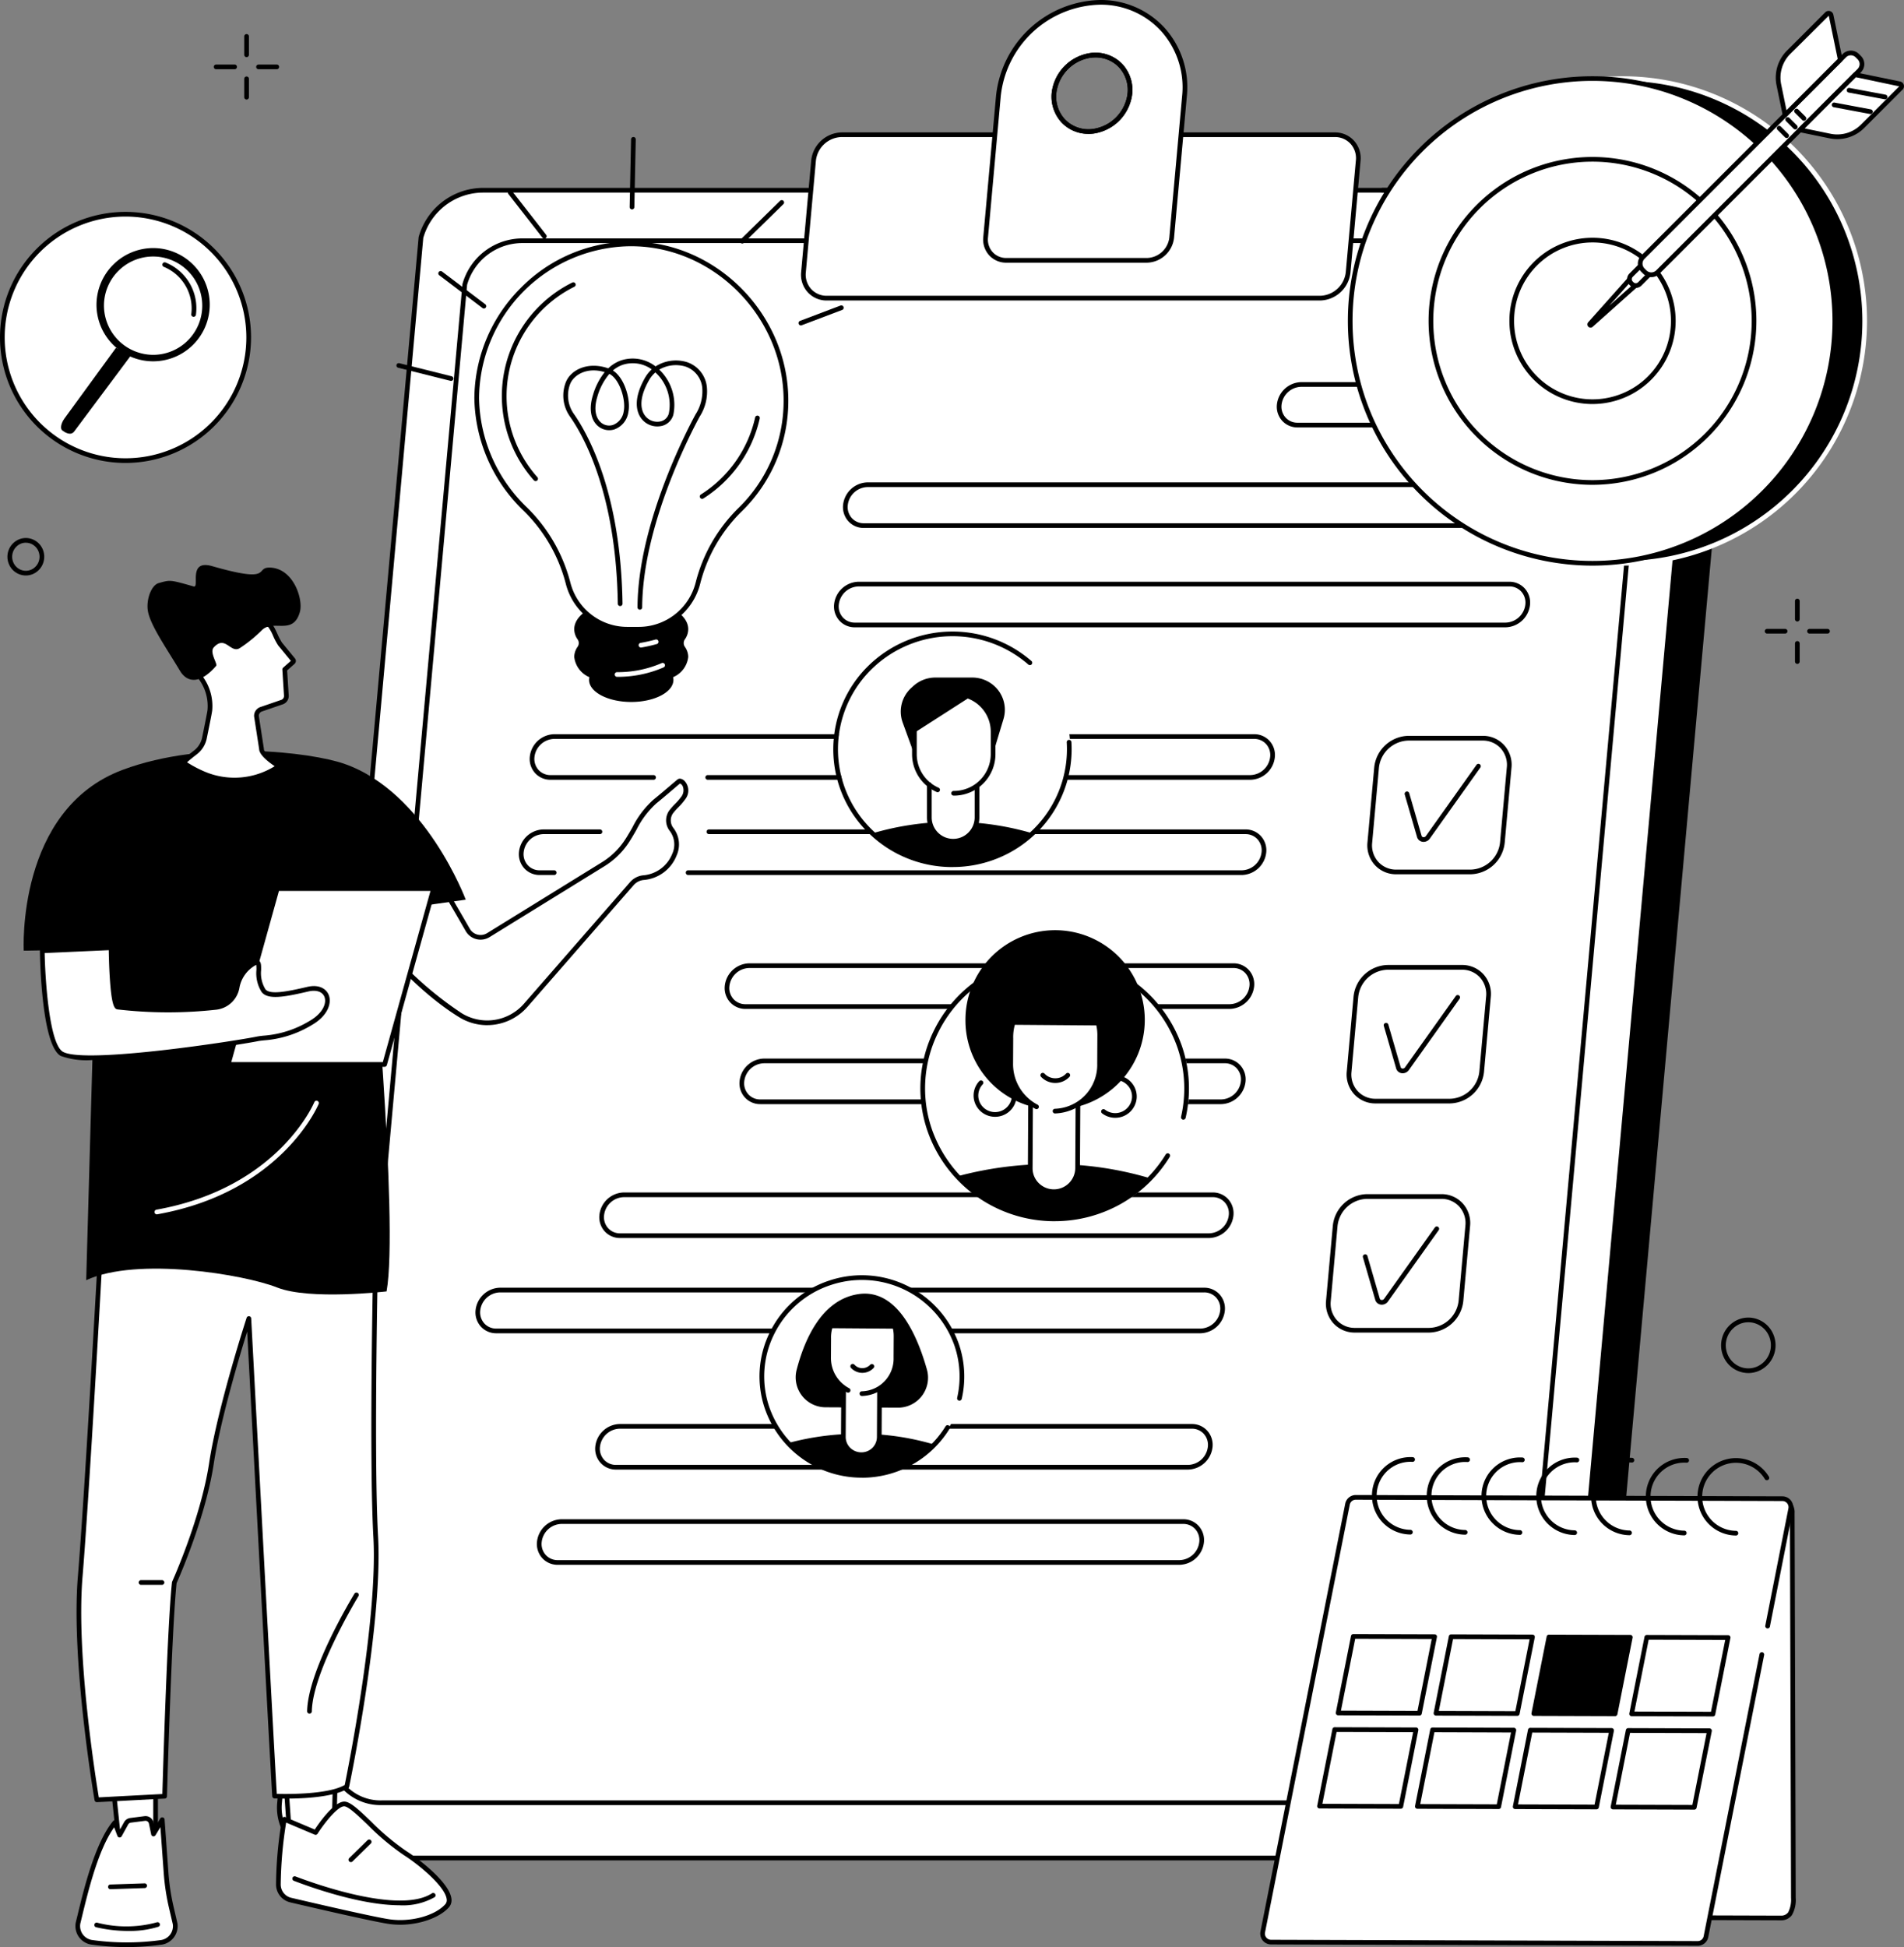 <svg xmlns="http://www.w3.org/2000/svg" xmlns:xlink="http://www.w3.org/1999/xlink" id="Raggruppa_179" data-name="Raggruppa 179" width="271.618" height="277.716" viewBox="0 0 271.618 277.716"><rect x="0" y="0" width="271.618" height="277.716" fill="#808080" stroke="none"/><defs><clipPath id="clip-path"><rect id="Rettangolo_153" data-name="Rettangolo 153" width="271.618" height="277.716" fill="none"></rect></clipPath></defs><g id="Raggruppa_179-2" data-name="Raggruppa 179" clip-path="url(#clip-path)"><path id="Tracciato_2440" data-name="Tracciato 2440" d="M141.1,318.959H307.551a9.037,9.037,0,0,0,9-7.877l19.9-220.4c.413-5.9-2.273-9.288-7.442-9.288H162.557a9.27,9.27,0,0,0-8.888,6.725L133.52,311.083a7.271,7.271,0,0,0,7.579,7.876" transform="translate(-88.82 -54.157)"></path><path id="Tracciato_2441" data-name="Tracciato 2441" d="M306.886,318.628H140.434a8.028,8.028,0,0,1-6.026-2.55,7.35,7.35,0,0,1-1.886-5.692L152.67,87.423a.333.333,0,0,1,.009-.054,9.57,9.57,0,0,1,9.212-6.976H328.344a7.517,7.517,0,0,1,5.757,2.188c1.546,1.658,2.244,4.236,2.018,7.458l-19.9,220.408a9.389,9.389,0,0,1-9.334,8.181M153.334,87.511,133.188,310.447a6.688,6.688,0,0,0,1.714,5.18,7.367,7.367,0,0,0,5.532,2.332H306.886a8.707,8.707,0,0,0,8.668-7.572l19.9-220.4c.211-3.025-.425-5.429-1.84-6.948a6.882,6.882,0,0,0-5.268-1.975H161.891a8.894,8.894,0,0,0-8.557,6.449" transform="translate(-88.155 -53.491)"></path><path id="Tracciato_2442" data-name="Tracciato 2442" d="M126.7,318.968H293.173a9.044,9.044,0,0,0,9-7.889L322.1,90.358c.414-5.912-2.275-9.273-7.444-9.273H148.183a9.279,9.279,0,0,0-8.891,6.741L119.12,311.079a7.277,7.277,0,0,0,7.579,7.889" transform="translate(-79.239 -53.952)" fill="#fff"></path><path id="Tracciato_2443" data-name="Tracciato 2443" d="M292.507,318.637H126.033a8.024,8.024,0,0,1-6.023-2.549,7.366,7.366,0,0,1-1.889-5.7L138.293,87.13a.3.3,0,0,1,.009-.054,9.577,9.577,0,0,1,9.214-6.991H313.994a7.53,7.53,0,0,1,5.767,2.187c1.541,1.653,2.236,4.227,2.011,7.444L301.845,310.443a9.4,9.4,0,0,1-9.337,8.193M138.957,87.218,118.788,310.443a6.7,6.7,0,0,0,1.717,5.193,7.362,7.362,0,0,0,5.528,2.331H292.507a8.714,8.714,0,0,0,8.671-7.584L321.105,89.663c.212-3.021-.422-5.421-1.833-6.934a6.893,6.893,0,0,0-5.278-1.974H147.517a8.9,8.9,0,0,0-8.56,6.464" transform="translate(-78.573 -53.286)"></path><path id="Tracciato_2444" data-name="Tracciato 2444" d="M633.805,96.142h-.031a.334.334,0,0,1-.3-.363l.549-6.115c.212-3.021-.422-5.421-1.833-6.934a6.892,6.892,0,0,0-5.278-1.974h-38.2a.335.335,0,0,1,0-.669h38.2a7.53,7.53,0,0,1,5.767,2.187c1.541,1.652,2.236,4.227,2.011,7.444l-.549,6.122a.335.335,0,0,1-.333.3" transform="translate(-391.488 -53.286)"></path><path id="Tracciato_2445" data-name="Tracciato 2445" d="M148.592,325.409H302.6a8.367,8.367,0,0,0,8.33-7.3L329.608,111.2c.383-5.469-2.1-8.578-6.887-8.578H168.713a8.584,8.584,0,0,0-8.224,6.236L141.581,318.111a6.732,6.732,0,0,0,7.011,7.3" transform="translate(-94.185 -68.28)" fill="#fff"></path><path id="Tracciato_2446" data-name="Tracciato 2446" d="M301.932,325.079H147.926a7.447,7.447,0,0,1-5.59-2.366,6.84,6.84,0,0,1-1.754-5.3L159.489,108.16a.326.326,0,0,1,.009-.054,8.885,8.885,0,0,1,8.548-6.486H322.055a6.99,6.99,0,0,1,5.354,2.031c1.43,1.534,2.076,3.922,1.867,6.906L310.595,317.476a8.718,8.718,0,0,1-8.663,7.6M160.153,108.248l-18.9,209.228a6.179,6.179,0,0,0,1.582,4.785,6.787,6.787,0,0,0,5.1,2.149H301.932a8.036,8.036,0,0,0,8-6.994L328.609,110.5c.2-2.787-.389-5-1.689-6.4a6.352,6.352,0,0,0-4.864-1.818H168.047a8.209,8.209,0,0,0-7.894,5.959" transform="translate(-93.519 -67.615)"></path><path id="Tracciato_2447" data-name="Tracciato 2447" d="M328.628,319.441H251.194a.335.335,0,0,1,0-.669h77.434a2.906,2.906,0,0,0,2.821-2.611,2.343,2.343,0,0,0-.586-1.818,2.279,2.279,0,0,0-1.708-.732H229.314a2.906,2.906,0,0,0-2.821,2.611,2.344,2.344,0,0,0,.586,1.819,2.28,2.28,0,0,0,1.708.732h14.718a.335.335,0,0,1,0,.669H228.787a2.94,2.94,0,0,1-2.2-.95,3.006,3.006,0,0,1-.759-2.33,3.589,3.589,0,0,1,3.487-3.22h99.841a2.939,2.939,0,0,1,2.2.95,3,3,0,0,1,.759,2.33,3.588,3.588,0,0,1-3.487,3.22" transform="translate(-150.25 -208.222)"></path><path id="Tracciato_2448" data-name="Tracciato 2448" d="M371.711,360.034H292.743a.335.335,0,1,1,0-.669h78.968a2.906,2.906,0,0,0,2.821-2.611,2.345,2.345,0,0,0-.586-1.818,2.279,2.279,0,0,0-1.708-.732H295.675a.335.335,0,0,1,0-.669h76.563a2.939,2.939,0,0,1,2.2.95,3,3,0,0,1,.759,2.33,3.588,3.588,0,0,1-3.487,3.22" transform="translate(-194.56 -235.232)"></path><path id="Tracciato_2449" data-name="Tracciato 2449" d="M226.25,360.034h-2.08a2.94,2.94,0,0,1-2.2-.95,3.007,3.007,0,0,1-.759-2.33,3.589,3.589,0,0,1,3.487-3.22h8.046a.335.335,0,1,1,0,.669H224.7a2.906,2.906,0,0,0-2.821,2.611,2.345,2.345,0,0,0,.586,1.819,2.28,2.28,0,0,0,1.708.732h2.08a.335.335,0,0,1,0,.669" transform="translate(-147.178 -235.232)"></path><path id="Tracciato_2450" data-name="Tracciato 2450" d="M380.974,417.107H311.9a2.939,2.939,0,0,1-2.2-.95,3.006,3.006,0,0,1-.759-2.33,3.588,3.588,0,0,1,3.487-3.22H381.5a2.941,2.941,0,0,1,2.2.95,3.005,3.005,0,0,1,.758,2.33,3.589,3.589,0,0,1-3.487,3.22m-68.551-5.831a2.906,2.906,0,0,0-2.821,2.611,2.344,2.344,0,0,0,.586,1.818,2.279,2.279,0,0,0,1.708.732h69.078a2.906,2.906,0,0,0,2.821-2.611,2.343,2.343,0,0,0-.586-1.819,2.279,2.279,0,0,0-1.708-.732Z" transform="translate(-205.548 -273.206)"></path><path id="Tracciato_2451" data-name="Tracciato 2451" d="M383.954,457.7H318.219a2.939,2.939,0,0,1-2.2-.95,3,3,0,0,1-.759-2.33,3.588,3.588,0,0,1,3.487-3.22h65.735a2.94,2.94,0,0,1,2.2.95,3,3,0,0,1,.759,2.33,3.589,3.589,0,0,1-3.487,3.22m-65.208-5.831a2.906,2.906,0,0,0-2.821,2.611,2.343,2.343,0,0,0,.586,1.818,2.279,2.279,0,0,0,1.708.732h65.735a2.906,2.906,0,0,0,2.821-2.611,2.345,2.345,0,0,0-.586-1.819,2.28,2.28,0,0,0-1.708-.732Z" transform="translate(-209.755 -300.216)"></path><path id="Tracciato_2452" data-name="Tracciato 2452" d="M342.468,514.773H258.461a2.939,2.939,0,0,1-2.2-.95,3,3,0,0,1-.759-2.33,3.588,3.588,0,0,1,3.487-3.22h84.007a2.941,2.941,0,0,1,2.2.95,3.006,3.006,0,0,1,.758,2.33,3.589,3.589,0,0,1-3.487,3.22m-83.48-5.831a2.906,2.906,0,0,0-2.821,2.611,2.344,2.344,0,0,0,.586,1.818,2.279,2.279,0,0,0,1.708.732h84.007a2.906,2.906,0,0,0,2.821-2.611,2.344,2.344,0,0,0-.586-1.819,2.279,2.279,0,0,0-1.708-.732Z" transform="translate(-169.994 -338.191)"></path><path id="Tracciato_2453" data-name="Tracciato 2453" d="M306.118,555.366H205.674a2.939,2.939,0,0,1-2.2-.95,3,3,0,0,1-.759-2.33,3.588,3.588,0,0,1,3.487-3.22H306.644a2.94,2.94,0,0,1,2.2.95,3.005,3.005,0,0,1,.758,2.33,3.589,3.589,0,0,1-3.487,3.22M206.2,549.535a2.906,2.906,0,0,0-2.821,2.611,2.343,2.343,0,0,0,.586,1.818,2.279,2.279,0,0,0,1.708.732H306.118a2.906,2.906,0,0,0,2.821-2.611,2.343,2.343,0,0,0-.586-1.818,2.277,2.277,0,0,0-1.708-.732Z" transform="translate(-134.871 -365.2)"></path><path id="Tracciato_2454" data-name="Tracciato 2454" d="M338.32,613.468H256.71a2.939,2.939,0,0,1-2.2-.95,3,3,0,0,1-.759-2.33,3.588,3.588,0,0,1,3.487-3.22h81.609a2.94,2.94,0,0,1,2.2.95,3.006,3.006,0,0,1,.759,2.33,3.589,3.589,0,0,1-3.487,3.219m-81.083-5.83a2.906,2.906,0,0,0-2.821,2.611,2.343,2.343,0,0,0,.586,1.818,2.279,2.279,0,0,0,1.708.732H338.32a2.906,2.906,0,0,0,2.821-2.61,2.345,2.345,0,0,0-.586-1.819,2.28,2.28,0,0,0-1.708-.732Z" transform="translate(-168.829 -403.86)"></path><path id="Tracciato_2455" data-name="Tracciato 2455" d="M320.561,654.061h-88.7a2.939,2.939,0,0,1-2.2-.95,3,3,0,0,1-.759-2.33,3.588,3.588,0,0,1,3.487-3.22h88.7a2.94,2.94,0,0,1,2.2.95,3.007,3.007,0,0,1,.759,2.33,3.589,3.589,0,0,1-3.487,3.22m-88.17-5.831a2.906,2.906,0,0,0-2.821,2.611,2.345,2.345,0,0,0,.586,1.818,2.279,2.279,0,0,0,1.708.732h88.7a2.906,2.906,0,0,0,2.821-2.611,2.346,2.346,0,0,0-.586-1.819,2.28,2.28,0,0,0-1.708-.732Z" transform="translate(-152.297 -430.869)"></path><path id="Tracciato_2456" data-name="Tracciato 2456" d="M451.347,254.462h-92.83a2.939,2.939,0,0,1-2.2-.95,3.006,3.006,0,0,1-.759-2.33,3.588,3.588,0,0,1,3.487-3.22h92.83a2.94,2.94,0,0,1,2.2.95,3.006,3.006,0,0,1,.759,2.33,3.589,3.589,0,0,1-3.487,3.22m-92.3-5.831a2.906,2.906,0,0,0-2.821,2.611,2.343,2.343,0,0,0,.586,1.818,2.279,2.279,0,0,0,1.708.732h92.83a2.906,2.906,0,0,0,2.821-2.611,2.346,2.346,0,0,0-.586-1.819,2.28,2.28,0,0,0-1.708-.732Z" transform="translate(-236.568 -164.987)"></path><path id="Tracciato_2457" data-name="Tracciato 2457" d="M455.173,212.108h-92.83a2.939,2.939,0,0,1-2.2-.95,3.006,3.006,0,0,1-.759-2.33,3.588,3.588,0,0,1,3.487-3.22H455.7a2.94,2.94,0,0,1,2.2.95,3.005,3.005,0,0,1,.759,2.33,3.589,3.589,0,0,1-3.487,3.22m-92.3-5.831a2.906,2.906,0,0,0-2.821,2.611,2.345,2.345,0,0,0,.586,1.818,2.279,2.279,0,0,0,1.708.732h92.83a2.906,2.906,0,0,0,2.821-2.611,2.343,2.343,0,0,0-.586-1.818,2.279,2.279,0,0,0-1.708-.732Z" transform="translate(-239.114 -136.806)"></path><path id="Tracciato_2458" data-name="Tracciato 2458" d="M579.532,169.34H547.279a2.922,2.922,0,0,1-2.188-.944,2.985,2.985,0,0,1-.754-2.315,3.565,3.565,0,0,1,3.464-3.2H579.98a3.071,3.071,0,0,1,2.236.928,2.914,2.914,0,0,1,.812,2.149,3.533,3.533,0,0,1-3.5,3.381m-31.73-5.789a2.883,2.883,0,0,0-2.8,2.59,2.326,2.326,0,0,0,.581,1.8,2.26,2.26,0,0,0,1.694.726h32.253a2.894,2.894,0,0,0,2.828-2.736,2.249,2.249,0,0,0-.625-1.66,2.407,2.407,0,0,0-1.755-.723Z" transform="translate(-362.178 -108.377)"></path><path id="Tracciato_2459" data-name="Tracciato 2459" d="M597.646,333.4h-10.6a4.083,4.083,0,0,1-3.058-1.318,4.176,4.176,0,0,1-1.053-3.239l.965-10.69a5.011,5.011,0,0,1,4.869-4.5h10.6a4.084,4.084,0,0,1,3.058,1.318,4.176,4.176,0,0,1,1.053,3.239l-.966,10.69a5.01,5.01,0,0,1-4.868,4.5M588.77,314.33a4.328,4.328,0,0,0-4.2,3.888l-.965,10.69a3.513,3.513,0,0,0,.88,2.727,3.421,3.421,0,0,0,2.564,1.1h10.6a4.328,4.328,0,0,0,4.2-3.887l.966-10.69a3.515,3.515,0,0,0-.88-2.727,3.422,3.422,0,0,0-2.564-1.1Z" transform="translate(-387.857 -208.701)"></path><path id="Tracciato_2460" data-name="Tracciato 2460" d="M601.528,336.682a1.025,1.025,0,0,1-.256-.032.948.948,0,0,1-.7-.713l-1.747-6.028a.335.335,0,0,1,.643-.186l1.751,6.044a.292.292,0,0,0,.216.235.406.406,0,0,0,.391-.124l7.256-10.2a.335.335,0,0,1,.545.388l-7.269,10.216a.314.314,0,0,1-.025.031,1.1,1.1,0,0,1-.81.368" transform="translate(-398.436 -216.604)"></path><path id="Tracciato_2461" data-name="Tracciato 2461" d="M588.824,431.07h-10.6a4.084,4.084,0,0,1-3.058-1.318,4.178,4.178,0,0,1-1.053-3.239l.966-10.69a5.01,5.01,0,0,1,4.868-4.5h10.6a4.083,4.083,0,0,1,3.058,1.318,4.176,4.176,0,0,1,1.053,3.239l-.966,10.69a5.011,5.011,0,0,1-4.868,4.5M579.948,412a4.328,4.328,0,0,0-4.2,3.887l-.965,10.69a3.515,3.515,0,0,0,.88,2.727,3.42,3.42,0,0,0,2.564,1.1h10.6a4.328,4.328,0,0,0,4.2-3.887l.965-10.69a3.514,3.514,0,0,0-.88-2.727,3.422,3.422,0,0,0-2.564-1.1Z" transform="translate(-381.987 -273.686)"></path><path id="Tracciato_2462" data-name="Tracciato 2462" d="M592.618,435.316a1.023,1.023,0,0,1-.256-.032.948.948,0,0,1-.7-.713l-1.747-6.028a.335.335,0,0,1,.643-.186l1.751,6.044a.293.293,0,0,0,.216.235.408.408,0,0,0,.391-.125l7.256-10.2a.335.335,0,1,1,.545.388l-7.269,10.216a.313.313,0,0,1-.025.031,1.1,1.1,0,0,1-.81.368" transform="translate(-392.507 -282.232)"></path><path id="Tracciato_2463" data-name="Tracciato 2463" d="M580,528.736H569.4a4.084,4.084,0,0,1-3.059-1.318,4.177,4.177,0,0,1-1.053-3.238l.966-10.69a5.01,5.01,0,0,1,4.868-4.5h10.6a4.084,4.084,0,0,1,3.058,1.318,4.177,4.177,0,0,1,1.053,3.239l-.966,10.69a5.011,5.011,0,0,1-4.868,4.5m-8.876-19.073a4.328,4.328,0,0,0-4.2,3.887l-.965,10.69a3.515,3.515,0,0,0,.88,2.727,3.421,3.421,0,0,0,2.564,1.1H580a4.328,4.328,0,0,0,4.2-3.887l.965-10.69a3.515,3.515,0,0,0-.88-2.727,3.422,3.422,0,0,0-2.564-1.1Z" transform="translate(-376.117 -338.67)"></path><path id="Tracciato_2464" data-name="Tracciato 2464" d="M583.709,533.95a1.02,1.02,0,0,1-.256-.033.948.948,0,0,1-.7-.713l-1.747-6.028a.335.335,0,0,1,.643-.186l1.751,6.044a.292.292,0,0,0,.216.235.407.407,0,0,0,.391-.125l7.256-10.2a.335.335,0,1,1,.545.388l-7.268,10.216a.3.3,0,0,1-.025.031,1.1,1.1,0,0,1-.81.369" transform="translate(-386.579 -347.86)"></path><path id="Tracciato_2465" data-name="Tracciato 2465" d="M345.839,80.727H416.2a4.115,4.115,0,0,0,4-3.7l1.437-15.911a3.31,3.31,0,0,0-3.334-3.7H347.944a4.115,4.115,0,0,0-4,3.7l-1.437,15.911a3.311,3.311,0,0,0,3.334,3.7" transform="translate(-227.883 -38.204)" fill="#fff"></path><path id="Tracciato_2466" data-name="Tracciato 2466" d="M415.537,80.4H345.173a3.642,3.642,0,0,1-2.728-1.176,3.726,3.726,0,0,1-.939-2.888l1.437-15.911a4.462,4.462,0,0,1,4.335-4h70.364a3.643,3.643,0,0,1,2.728,1.176,3.724,3.724,0,0,1,.939,2.888l-1.437,15.911a4.461,4.461,0,0,1-4.335,4M347.279,57.087a3.779,3.779,0,0,0-3.669,3.394l-1.437,15.911a3.062,3.062,0,0,0,.767,2.376,2.978,2.978,0,0,0,2.233.958h70.364a3.779,3.779,0,0,0,3.669-3.394l1.437-15.911a3.063,3.063,0,0,0-.767-2.376,2.98,2.98,0,0,0-2.233-.958Z" transform="translate(-227.218 -37.539)"></path><path id="Tracciato_2467" data-name="Tracciato 2467" d="M436.463,1a14.9,14.9,0,0,0-14.486,13.416l-1.816,20.108a2.93,2.93,0,0,0,2.95,3.273h20.058a3.641,3.641,0,0,0,3.541-3.273l1.816-20.108A11.986,11.986,0,0,0,436.463,1m-.918,18.376a4.927,4.927,0,0,1-5.51-6.115,6.121,6.121,0,0,1,5.082-4.7,4.927,4.927,0,0,1,5.51,6.114,6.121,6.121,0,0,1-5.082,4.7" transform="translate(-279.554 -0.665)" fill="#fff"></path><path id="Tracciato_2468" data-name="Tracciato 2468" d="M442.5,37.467H422.445A3.261,3.261,0,0,1,420,36.414a3.334,3.334,0,0,1-.841-2.585l1.816-20.108A15.27,15.27,0,0,1,435.8,0a12.3,12.3,0,0,1,9.217,3.965,12.656,12.656,0,0,1,3.178,9.817l-1.816,20.108a3.987,3.987,0,0,1-3.874,3.578M435.8.669a14.587,14.587,0,0,0-14.152,13.112l-1.816,20.108a2.672,2.672,0,0,0,.668,2.073,2.6,2.6,0,0,0,1.948.835H442.5a3.3,3.3,0,0,0,3.207-2.968l1.816-20.108a12,12,0,0,0-3.006-9.3A11.641,11.641,0,0,0,435.8.669M434.177,19.09a5.222,5.222,0,0,1-3.9-1.675,5.432,5.432,0,0,1-1.233-4.889,6.49,6.49,0,0,1,5.367-4.958A5.3,5.3,0,0,1,439.055,9.2a5.433,5.433,0,0,1,1.233,4.889,6.489,6.489,0,0,1-5.367,4.959l-.042-.332.042.332a5.932,5.932,0,0,1-.746.047m.976-10.9a5.308,5.308,0,0,0-.659.041,5.8,5.8,0,0,0-4.8,4.435,4.773,4.773,0,0,0,1.073,4.3,4.642,4.642,0,0,0,4.069,1.416,5.8,5.8,0,0,0,4.8-4.435,4.773,4.773,0,0,0-1.073-4.3,4.563,4.563,0,0,0-3.409-1.458" transform="translate(-278.889)"></path><path id="Tracciato_2469" data-name="Tracciato 2469" d="M453.577,34.044a5.222,5.222,0,0,1-3.9-1.675,5.432,5.432,0,0,1-1.233-4.889,6.49,6.49,0,0,1,5.367-4.958,5.3,5.3,0,0,1,4.645,1.628,5.433,5.433,0,0,1,1.233,4.889A6.489,6.489,0,0,1,454.323,34a5.933,5.933,0,0,1-.746.047m.976-10.9a5.308,5.308,0,0,0-.659.041,5.8,5.8,0,0,0-4.8,4.435,4.773,4.773,0,0,0,1.073,4.3,4.642,4.642,0,0,0,4.069,1.416,5.8,5.8,0,0,0,4.8-4.435,4.773,4.773,0,0,0-1.073-4.3,4.563,4.563,0,0,0-3.409-1.458" transform="translate(-298.29 -14.954)"></path><path id="Tracciato_2470" data-name="Tracciato 2470" d="M403.045,411.14a18.583,18.583,0,0,0-1.754,31.144c.083.061.168.119.255.175l1.611,1.039a19.073,19.073,0,0,0,15.2,1.6c9.955-3.146,15.6-14.769,12.26-23.508-2.606-6.821-5.538-9.367-10.967-11.7-8.292-3.567-16.606,1.249-16.606,1.249" transform="translate(-261.934 -271.855)" fill="#fff"></path><path id="Tracciato_2471" data-name="Tracciato 2471" d="M421.942,496.174a50.837,50.837,0,0,0-13.569,1.724,18.847,18.847,0,0,0,2.7,2.42c.083.061.168.119.255.175l1.611,1.039a18.449,18.449,0,0,0,22.757-3.361,48.829,48.829,0,0,0-13.757-2" transform="translate(-271.72 -330.14)"></path><path id="Tracciato_2472" data-name="Tracciato 2472" d="M411.588,410.033a12.791,12.791,0,1,1,12.79,12.639,12.715,12.715,0,0,1-12.79-12.639" transform="translate(-273.859 -264.415)"></path><path id="Tracciato_2473" data-name="Tracciato 2473" d="M443.456,436.943l-.009-.047-12.273-.093-.008.029a7.5,7.5,0,0,0-.253,1.9l-.019,3.55a6.928,6.928,0,0,0,2.829,5.7l-.049,9.268a3.379,3.379,0,0,0,6.757.035l.048-9.132a6.912,6.912,0,0,0,3.088-5.8l.021-4a7.047,7.047,0,0,0-.132-1.4" transform="translate(-286.705 -290.637)" fill="#fff"></path><path id="Tracciato_2474" data-name="Tracciato 2474" d="M441.916,483.046h-.02a3.709,3.709,0,0,1-2.619-1.088,3.628,3.628,0,0,1-1.075-2.6l.047-8.992a.342.342,0,0,1,.337-.333.335.335,0,0,1,.333.337l-.047,8.992a2.965,2.965,0,0,0,.879,2.128,3.053,3.053,0,0,0,5.209-2.1l.048-9.028a.335.335,0,0,1,.335-.333h0a.335.335,0,0,1,.333.336l-.048,9.027a3.7,3.7,0,0,1-3.713,3.654" transform="translate(-291.567 -312.744)"></path><path id="Tracciato_2475" data-name="Tracciato 2475" d="M445.641,458.713h-.014a2.8,2.8,0,0,1-2.026-.887.335.335,0,0,1,.49-.456,2.1,2.1,0,0,0,1.54.674,2.071,2.071,0,0,0,1.552-.664.334.334,0,1,1,.486.46,2.766,2.766,0,0,1-2.027.873" transform="translate(-295.1 -304.25)"></path><path id="Tracciato_2476" data-name="Tracciato 2476" d="M436.561,438.718h-.033a.335.335,0,0,1,0-.669h.031a6.257,6.257,0,0,0,6.007-6.434l.021-4a6.445,6.445,0,0,0-1.68-4.428,5.551,5.551,0,0,0-4.076-1.84,6.47,6.47,0,0,0-6.25,6.66l-.019,3.55a6.526,6.526,0,0,0,3.495,5.909.335.335,0,0,1-.3.6,7.2,7.2,0,0,1-3.867-6.513l.019-3.55a7.139,7.139,0,0,1,6.922-7.326,6.213,6.213,0,0,1,4.565,2.055,7.111,7.111,0,0,1,1.858,4.885l-.021,4a6.926,6.926,0,0,1-6.676,7.1" transform="translate(-286.04 -279.904)"></path><path id="Tracciato_2477" data-name="Tracciato 2477" d="M418.122,465.667a3.127,3.127,0,0,1-.477-.037,3.048,3.048,0,0,1-2.012-1.223,3.01,3.01,0,0,1,.243-3.841.335.335,0,0,1,.487.459,2.342,2.342,0,0,0-.189,2.988A2.407,2.407,0,0,0,420.487,463a.335.335,0,1,1,.661.105,3.061,3.061,0,0,1-3.027,2.562" transform="translate(-276.165 -306.377)"></path><path id="Tracciato_2478" data-name="Tracciato 2478" d="M471.424,464.4c-.075,0-.151,0-.227-.008a3.07,3.07,0,0,1-1.67-.64.335.335,0,0,1,.411-.528,2.406,2.406,0,0,0,3.874-1.684,2.33,2.33,0,0,0-.565-1.706,2.391,2.391,0,0,0-1.649-.826.335.335,0,1,1,.049-.668,3.056,3.056,0,0,1,2.107,1.056,2.994,2.994,0,0,1,.725,2.193,3.057,3.057,0,0,1-3.055,2.81" transform="translate(-312.325 -304.967)"></path><path id="Tracciato_2479" data-name="Tracciato 2479" d="M411.537,445.244A19.169,19.169,0,0,1,393.354,432.3a18.613,18.613,0,0,1,1-14.373,18.952,18.952,0,0,1,11.113-9.574,19.225,19.225,0,0,1,24.225,11.968,18.687,18.687,0,0,1,.509,10.192.335.335,0,0,1-.652-.151,18.013,18.013,0,0,0-.491-9.827,18.554,18.554,0,0,0-23.381-11.547,18.286,18.286,0,0,0-10.724,9.237,17.948,17.948,0,0,0-.961,13.86,18.573,18.573,0,0,0,33.374,3.632.334.334,0,1,1,.572.348,19.24,19.24,0,0,1-16.4,9.176" transform="translate(-261.066 -271.061)"></path><path id="Tracciato_2480" data-name="Tracciato 2480" d="M332.119,546.662a14.089,14.089,0,0,0-1.33,23.613c.063.046.128.09.193.133l1.222.788a14.461,14.461,0,0,0,11.526,1.216c7.547-2.385,11.827-11.2,9.3-17.823-1.976-5.172-4.2-7.1-8.315-8.873-6.287-2.7-12.59.947-12.59.947" transform="translate(-216.251 -362.44)" fill="#fff"></path><path id="Tracciato_2481" data-name="Tracciato 2481" d="M346.446,611.133a38.533,38.533,0,0,0-10.288,1.307,14.3,14.3,0,0,0,2.05,1.835c.063.046.128.09.193.133l1.221.788a13.987,13.987,0,0,0,17.253-2.548,37.023,37.023,0,0,0-10.43-1.514" transform="translate(-223.67 -406.631)"></path><path id="Tracciato_2482" data-name="Tracciato 2482" d="M357.924,562.26c-1.411-5.024-4.321-11.612-9.779-10.8-5.236.777-7.7,6.454-8.832,10.852a4.273,4.273,0,0,0,4.172,5.29l10.249.053a4.276,4.276,0,0,0,4.19-5.393" transform="translate(-225.681 -366.879)"></path><path id="Tracciato_2483" data-name="Tracciato 2483" d="M362.759,566.225l-.007-.036-9.305-.07-.006.022a5.713,5.713,0,0,0-.192,1.441l-.014,2.692a5.252,5.252,0,0,0,2.145,4.319l-.037,7.027a2.562,2.562,0,0,0,5.123.026l.036-6.923a5.24,5.24,0,0,0,2.341-4.4l.016-3.036a5.35,5.35,0,0,0-.1-1.062" transform="translate(-235.033 -376.68)" fill="#fff"></path><path id="Tracciato_2484" data-name="Tracciato 2484" d="M361.429,601.1h-.015a2.894,2.894,0,0,1-2.042-.849,2.832,2.832,0,0,1-.839-2.032l.036-6.818a.335.335,0,1,1,.669,0l-.036,6.818a2.166,2.166,0,0,0,.643,1.555,2.227,2.227,0,0,0,1.573.653,2.2,2.2,0,0,0,2.239-2.186l.036-6.844a.34.34,0,0,1,.336-.333.335.335,0,0,1,.333.336l-.036,6.844a2.885,2.885,0,0,1-2.9,2.851" transform="translate(-238.558 -393.279)"></path><path id="Tracciato_2485" data-name="Tracciato 2485" d="M364.253,582.651h-.011a2.2,2.2,0,0,1-1.595-.7.335.335,0,1,1,.49-.456,1.508,1.508,0,0,0,1.108.485,1.536,1.536,0,0,0,1.118-.478.335.335,0,1,1,.486.461,2.178,2.178,0,0,1-1.6.687" transform="translate(-241.236 -386.84)"></path><path id="Tracciato_2486" data-name="Tracciato 2486" d="M357.369,567.491h-.025a.335.335,0,1,1,0-.669,4.655,4.655,0,0,0,4.5-4.8l.016-3.036a4.805,4.805,0,0,0-1.253-3.3,4.129,4.129,0,0,0-3.031-1.369,4.816,4.816,0,0,0-4.657,4.969l-.014,2.692a4.866,4.866,0,0,0,2.6,4.407.335.335,0,0,1-.3.6,5.539,5.539,0,0,1-2.977-5.011l.014-2.691a5.5,5.5,0,0,1,5.3-5.635h.026a4.79,4.79,0,0,1,3.52,1.584,5.471,5.471,0,0,1,1.43,3.759l-.016,3.037a5.332,5.332,0,0,1-5.143,5.463" transform="translate(-234.367 -368.382)"></path><path id="Tracciato_2487" data-name="Tracciato 2487" d="M338.4,572.439a14.615,14.615,0,0,1-13.862-9.867,14.192,14.192,0,0,1,.76-10.959,14.449,14.449,0,0,1,8.473-7.3,14.657,14.657,0,0,1,18.469,9.125,14.249,14.249,0,0,1,.388,7.772.335.335,0,0,1-.652-.151,13.579,13.579,0,0,0-.37-7.407,13.986,13.986,0,0,0-17.625-8.7,13.785,13.785,0,0,0-8.084,6.963,13.528,13.528,0,0,0-.724,10.446,14,14,0,0,0,25.158,2.738.335.335,0,0,1,.572.348,14.668,14.668,0,0,1-12.5,7" transform="translate(-215.432 -361.677)"></path><path id="Tracciato_2488" data-name="Tracciato 2488" d="M357.223,287.01A16.573,16.573,0,1,1,373.8,303.4a16.482,16.482,0,0,1-16.572-16.39" transform="translate(-237.686 -180.063)" fill="#fff"></path><path id="Tracciato_2489" data-name="Tracciato 2489" d="M371.884,351.931a16.8,16.8,0,0,0,22.869,0,40.415,40.415,0,0,0-22.869,0" transform="translate(-247.441 -233.067)"></path><path id="Tracciato_2490" data-name="Tracciato 2490" d="M396.725,289.528a4.69,4.69,0,0,0-2.519-.732h-5.26a4.683,4.683,0,0,0-3.166,1.228l-.288.265a4.559,4.559,0,0,0-1.211,4.927l1.729,4.743,11.088-.069,1.565-5.183a4.572,4.572,0,0,0-1.94-5.18" transform="translate(-255.507 -192.157)"></path><path id="Tracciato_2491" data-name="Tracciato 2491" d="M397.854,297.1l-.072-.031-7.958,5.108v3.081a5.511,5.511,0,0,0,2.131,4.347V314.3a3.4,3.4,0,0,0,6.8,0v-4.573a5.512,5.512,0,0,0,2.3-4.468v-3.267a5.361,5.361,0,0,0-3.2-4.89" transform="translate(-259.378 -197.663)" fill="#fff"></path><path id="Tracciato_2492" data-name="Tracciato 2492" d="M394.772,309.6a.335.335,0,1,1,0-.669,5.252,5.252,0,0,0,5.279-5.213v-3.267a5.065,5.065,0,0,0-5.091-5.027h-5.467v8.295a5.224,5.224,0,0,0,3.093,4.746.335.335,0,1,1-.274.61,5.894,5.894,0,0,1-3.487-5.357v-8.629a.335.335,0,0,1,.335-.335h5.8a5.735,5.735,0,0,1,5.76,5.7v3.267a5.922,5.922,0,0,1-5.948,5.882" transform="translate(-258.713 -196.121)"></path><path id="Tracciato_2493" data-name="Tracciato 2493" d="M372.23,302.78a17.05,17.05,0,0,1-12.1-4.994,16.669,16.669,0,0,1,.164-23.771,17.182,17.182,0,0,1,23.227-.605.335.335,0,0,1-.442.5,16.509,16.509,0,0,0-22.318.581,16,16,0,0,0-.157,22.819,16.493,16.493,0,0,0,23.1.155,16.034,16.034,0,0,0,4.83-12.486.335.335,0,0,1,.668-.042,16.7,16.7,0,0,1-5.031,13.007,17.056,17.056,0,0,1-11.939,4.832" transform="translate(-236.357 -179.109)"></path><path id="Tracciato_2494" data-name="Tracciato 2494" d="M398.926,342.255a3.719,3.719,0,0,1-3.735-3.695v-4.694a.335.335,0,1,1,.669,0v4.694a3.066,3.066,0,0,0,6.131,0V334.1a.335.335,0,0,1,.669,0v4.456a3.719,3.719,0,0,1-3.735,3.695" transform="translate(-262.949 -221.923)"></path><path id="Tracciato_2495" data-name="Tracciato 2495" d="M48.348,760.942l.808,7.752,5.207.615v-9.192Z" transform="translate(-32.169 -505.761)" fill="#fff"></path><path id="Tracciato_2496" data-name="Tracciato 2496" d="M53.7,768.977l-.039,0-5.207-.615a.334.334,0,0,1-.293-.3l-.808-7.752a.335.335,0,0,1,.287-.366l6.015-.825a.335.335,0,0,1,.38.332v9.191a.334.334,0,0,1-.335.335m-4.9-1.25,4.567.539v-8.431l-5.314.729Z" transform="translate(-31.504 -505.095)"></path><path id="Tracciato_2497" data-name="Tracciato 2497" d="M45.072,792.764a36.139,36.139,0,0,1-9.909,0,2.341,2.341,0,0,1-1.944-2.876c.92-3.763,2.5-10.9,5.226-14.212l.676,1.794.933-1.69a.826.826,0,0,1,.618-.421l2.044-.261a.827.827,0,0,1,.913.654l.325,1.557,1.246-2.041.553,7.623a31.654,31.654,0,0,0,.734,4.849l.557,2.4a2.335,2.335,0,0,1-1.973,2.624" transform="translate(-22.058 -515.721)" fill="#fff"></path><path id="Tracciato_2498" data-name="Tracciato 2498" d="M39.486,792.772a36.5,36.5,0,0,1-5.032-.347,2.675,2.675,0,0,1-2.222-3.286l.2-.814c.939-3.886,2.511-10.389,5.094-13.531a.334.334,0,0,1,.572.094l.42,1.116.583-1.055a1.164,1.164,0,0,1,.869-.591l2.044-.261a1.168,1.168,0,0,1,1.283.918l.152.729.806-1.32a.335.335,0,0,1,.619.15l.553,7.623a31.425,31.425,0,0,0,.726,4.8l.557,2.4a2.681,2.681,0,0,1-2.252,3.03,35.651,35.651,0,0,1-4.97.343M37.68,775.688c-2.277,3.178-3.721,9.152-4.6,12.795l-.2.815a2.005,2.005,0,0,0,1.664,2.465,35.72,35.72,0,0,0,9.816.005,2.005,2.005,0,0,0,1.688-2.249l-.551-2.372a32.042,32.042,0,0,1-.741-4.9l-.478-6.582-.7,1.15a.334.334,0,0,1-.613-.106l-.325-1.557a.5.5,0,0,0-.543-.391l-2.044.261a.494.494,0,0,0-.368.251l-.933,1.69a.334.334,0,0,1-.606-.044ZM44.409,792.1h0Z" transform="translate(-21.395 -515.056)"></path><path id="Tracciato_2499" data-name="Tracciato 2499" d="M44.973,820.554a20.378,20.378,0,0,1-4.555-.531.335.335,0,0,1,.15-.652,16.58,16.58,0,0,0,8.538-.049.335.335,0,0,1,.227.629,13.779,13.779,0,0,1-4.36.6" transform="translate(-26.72 -545.141)"></path><path id="Tracciato_2500" data-name="Tracciato 2500" d="M46.369,803.594a.335.335,0,0,1-.011-.669l4.881-.162a.335.335,0,1,1,.022.669l-4.881.162h-.011" transform="translate(-30.63 -534.136)"></path><path id="Tracciato_2501" data-name="Tracciato 2501" d="M121.232,750.249l.78,11.312h6.266l.291-11.312Z" transform="translate(-80.664 -499.195)" fill="#fff"></path><path id="Tracciato_2502" data-name="Tracciato 2502" d="M127.612,761.23h-6.266a.335.335,0,0,1-.334-.312l-.78-11.312a.335.335,0,0,1,.334-.358H127.9a.335.335,0,0,1,.335.343l-.291,11.312a.334.334,0,0,1-.334.326m-5.953-.669h5.627l.274-10.643h-6.635Z" transform="translate(-79.999 -498.529)"></path><path id="Tracciato_2503" data-name="Tracciato 2503" d="M118.672,780.361a2.274,2.274,0,0,0,1.746,2.252c3.6.844,11.716,2.723,14.031,3.07,3,.45,6.7-.476,8.283-2.245s-3.554-5.991-5.994-7.528c-3.625-2.282-7.107-6.794-8.567-7s-4.186,4.061-4.186,4.061l-4.456-1.884a55.864,55.864,0,0,0-.857,9.271" transform="translate(-78.961 -511.609)" fill="#fff"></path><path id="Tracciato_2504" data-name="Tracciato 2504" d="M135.353,785.467a10.981,10.981,0,0,1-1.62-.117c-2.34-.351-10.611-2.267-14.058-3.075a2.623,2.623,0,0,1-2-2.583,56.851,56.851,0,0,1,.863-9.332.335.335,0,0,1,.458-.242l4.2,1.775c.714-1.082,2.9-4.178,4.36-3.975.839.117,2.025,1.25,3.669,2.819a34.26,34.26,0,0,0,5.031,4.226c1.963,1.236,6.119,4.51,6.43,6.739a1.536,1.536,0,0,1-.365,1.3c-1.347,1.5-4.2,2.469-6.962,2.469M119.117,770.9a58.568,58.568,0,0,0-.776,8.805,1.949,1.949,0,0,0,1.488,1.921c3.439.806,11.688,2.717,14,3.065,3,.449,6.506-.49,7.985-2.138a.885.885,0,0,0,.2-.757c-.261-1.866-4.117-5-6.124-6.265a34.758,34.758,0,0,1-5.137-4.308c-1.375-1.313-2.673-2.553-3.3-2.64-.86-.119-2.774,2.214-3.858,3.91a.335.335,0,0,1-.412.128Zm-1.111,8.8h0Z" transform="translate(-78.295 -510.944)"></path><path id="Tracciato_2505" data-name="Tracciato 2505" d="M139.962,803.882c-5.457,0-12.511-2.5-15.082-3.483a.335.335,0,1,1,.24-.625c2.435.934,14.815,5.438,19.457,2.4a.335.335,0,0,1,.367.56,9.166,9.166,0,0,1-4.981,1.152" transform="translate(-82.949 -532.133)"></path><path id="Tracciato_2506" data-name="Tracciato 2506" d="M148.911,787.317a.334.334,0,0,1-.234-.573l2.6-2.542a.335.335,0,1,1,.468.478l-2.6,2.541a.333.333,0,0,1-.234.1" transform="translate(-98.858 -521.722)"></path><path id="Tracciato_2507" data-name="Tracciato 2507" d="M36.78,526.424s-1.942,35.363-2.957,47.571S36.2,605.825,36.2,605.825l9.671-.512s.663-23.859,1.381-30.484c0,0,4.085-8.982,5.3-16.993s5.335-20.664,5.335-20.664,3.349,63.155,3.672,68.117c0,0,7.584.34,10.3-1.382,0,0,4.818-23.028,4.126-35.558s.068-43.658.068-43.658Z" transform="translate(-22.378 -349.115)" fill="#fff"></path><path id="Tracciato_2508" data-name="Tracciato 2508" d="M35.537,605.495a.335.335,0,0,1-.329-.278c-.034-.2-3.387-19.805-2.38-31.915,1-12.063,2.937-47.208,2.957-47.561a.335.335,0,0,1,.319-.316l39.271-1.733a.335.335,0,0,1,.349.342c-.008.311-.752,31.259-.068,43.632.686,12.429-4.084,35.414-4.133,35.645a.335.335,0,0,1-.149.214c-2.776,1.758-10.183,1.448-10.5,1.434a.335.335,0,0,1-.319-.313c-.288-4.428-3.02-55.831-3.575-66.28-1.167,3.756-3.841,12.725-4.768,18.856-1.157,7.657-4.97,16.3-5.3,17.031-.707,6.611-1.367,30.168-1.374,30.406a.335.335,0,0,1-.317.325l-9.671.512h-.018m.9-79.415c-.192,3.483-1.987,35.8-2.941,47.278-.934,11.217,1.909,28.962,2.323,31.453l9.065-.479c.081-2.821.707-24.049,1.374-30.2a.327.327,0,0,1,.028-.1c.04-.09,4.08-9.033,5.27-16.9,1.2-7.946,5.307-20.591,5.348-20.718a.335.335,0,0,1,.653.086c.033.621,3.24,61.081,3.653,67.81,1.4.039,7.306.113,9.69-1.268.4-1.96,4.743-23.5,4.09-35.329-.645-11.675-.022-39.822.059-43.327Z" transform="translate(-21.718 -348.45)"></path><path id="Tracciato_2509" data-name="Tracciato 2509" d="M62.464,674.185H59.508a.335.335,0,1,1,0-.669h2.956a.335.335,0,1,1,0,.669" transform="translate(-39.372 -448.139)"></path><path id="Tracciato_2510" data-name="Tracciato 2510" d="M131.273,696.077h-.006a.335.335,0,0,1-.328-.341c.106-5.847,6.477-16.321,6.748-16.764a.334.334,0,1,1,.571.349c-.065.107-6.546,10.762-6.65,16.427a.335.335,0,0,1-.334.329" transform="translate(-87.123 -451.662)"></path><path id="Tracciato_2511" data-name="Tracciato 2511" d="M158.835,342.872c.536-.042,4.993,7.609,7.089,11.263a2.109,2.109,0,0,0,2.941.75l16.388-10.117a10.768,10.768,0,0,0,3.351-3.249c1.369-2.085,2.183-4.205,4.015-5.687,1.49-1.205,3-2.544,3.451-2.894.282-.219,1.6.716.607,2.378-.3.51-1.441,1.545-1.752,2.015a2.115,2.115,0,0,0,.056,2.456,3.524,3.524,0,0,1,.419,3.652,5.194,5.194,0,0,1-4.443,3.254,2.544,2.544,0,0,0-1.626.857l-15.123,17.329a7.294,7.294,0,0,1-9.308,1.439c-4.917-3-11.247-9.056-15.807-16.706Z" transform="translate(-99.201 -221.507)" fill="#fff"></path><path id="Tracciato_2512" data-name="Tracciato 2512" d="M168.035,367.058a7.61,7.61,0,0,1-3.976-1.122c-4.481-2.737-11.017-8.594-15.921-16.82a.335.335,0,0,1,.1-.447l9.744-6.739a.333.333,0,0,1,.164-.059c.323-.025.812-.064,7.406,11.43a1.774,1.774,0,0,0,2.475.631l16.388-10.117a10.506,10.506,0,0,0,3.247-3.148c.4-.6.748-1.216,1.09-1.809a13.162,13.162,0,0,1,2.995-3.955c.862-.7,1.713-1.424,2.4-2.009.482-.412.863-.738,1.059-.889.241-.187.615-.115.952.183a2,2,0,0,1,.147,2.63,8.586,8.586,0,0,1-1,1.164,9.069,9.069,0,0,0-.764.864,1.769,1.769,0,0,0,.04,2.065,3.853,3.853,0,0,1,.466,3.979,5.523,5.523,0,0,1-4.716,3.464,2.208,2.208,0,0,0-1.412.745l-15.123,17.329a7.632,7.632,0,0,1-5.759,2.627m-19.16-18.017a50.465,50.465,0,0,0,15.533,16.324,6.952,6.952,0,0,0,8.882-1.374l15.123-17.329a2.876,2.876,0,0,1,1.84-.969,4.878,4.878,0,0,0,4.17-3.044,3.2,3.2,0,0,0-.371-3.324,2.438,2.438,0,0,1-.071-2.846,9.055,9.055,0,0,1,.836-.954,8.683,8.683,0,0,0,.908-1.047,1.509,1.509,0,0,0,.2-1.5.832.832,0,0,0-.376-.39c-.2.16-.545.456-.972.82-.651.556-1.542,1.318-2.411,2.02a12.663,12.663,0,0,0-2.836,3.769c-.346.6-.7,1.222-1.11,1.842a11.173,11.173,0,0,1-3.455,3.35L168.376,354.5a2.443,2.443,0,0,1-3.407-.868c-4.174-7.275-6.213-10.423-6.795-11.026Z" transform="translate(-98.536 -220.839)"></path><path id="Tracciato_2513" data-name="Tracciato 2513" d="M10.091,348.535S9,328.389,24.23,322.73c11.793-4.382,26.853-2.492,31.573-.855,11.621,4.031,17.341,19.385,17.341,19.385l-13.619,1.919s4.1,44.114,2.324,53.953c0,0-10.96,1.287-15.608-.556S26.308,392.151,19,395.53l1.328-47.185Z" transform="translate(-6.703 -212.938)"></path><path id="Tracciato_2514" data-name="Tracciato 2514" d="M66.186,485.351a.335.335,0,0,1-.059-.664c17.4-3.1,22.483-15.221,22.533-15.343a.335.335,0,0,1,.621.25c-.05.125-5.252,12.589-23.036,15.752a.32.32,0,0,1-.059.005" transform="translate(-43.816 -312.148)" fill="#fff"></path><path id="Tracciato_2515" data-name="Tracciato 2515" d="M119.59,403.828H97.278l6.989-25.087h22.312Z" transform="translate(-64.726 -252.003)" fill="#fff"></path><path id="Tracciato_2516" data-name="Tracciato 2516" d="M118.924,403.5H96.612a.335.335,0,0,1-.322-.424l6.988-25.087a.335.335,0,0,1,.323-.245h22.312a.335.335,0,0,1,.322.424l-6.988,25.087a.335.335,0,0,1-.323.245m-21.872-.669H118.67l6.8-24.418H103.854Z" transform="translate(-64.06 -251.338)"></path><path id="Tracciato_2517" data-name="Tracciato 2517" d="M18.027,404.386l9.812-.445s.074,8.317.959,8.465a62.465,62.465,0,0,0,14.058.033,3.465,3.465,0,0,0,2.964-2.826,4.97,4.97,0,0,1,2.355-3.4c1.485-.92.021,1.975,1.41,3.839.746,1,3.109.557,6.33-.194s4.04,2.714.429,4.809a17,17,0,0,1-7.65,2.281c-2.487.53-24.471,4-27.865,2.141-2.622-1.434-2.8-14.7-2.8-14.7" transform="translate(-11.995 -268.771)" fill="#fff"></path><path id="Tracciato_2518" data-name="Tracciato 2518" d="M24.429,419.305A10.964,10.964,0,0,1,20,418.718c-2.715-1.485-2.958-13.615-2.977-14.993a.334.334,0,0,1,.319-.339l9.812-.445a.335.335,0,0,1,.35.331c.032,3.55.32,7.625.732,8.147a61.942,61.942,0,0,0,13.91.022,3.123,3.123,0,0,0,2.676-2.556,5.337,5.337,0,0,1,2.508-3.623.914.914,0,0,1,.9-.156c.361.2.357.685.351,1.351a4.414,4.414,0,0,0,.6,2.729c.632.848,3.085.357,5.986-.319,1.756-.41,2.734.332,3.063,1.163.446,1.125-.111,2.939-2.39,4.261a15.308,15.308,0,0,1-6.811,2.2c-.369.037-.688.07-.937.123-1.244.265-15.827,2.695-23.671,2.695M17.7,404.041c.078,3.855.671,13.022,2.624,14.091,3.253,1.78,25.1-1.635,27.634-2.175a10.008,10.008,0,0,1,1.008-.135,14.707,14.707,0,0,0,6.543-2.109c1.936-1.123,2.447-2.568,2.1-3.435-.289-.73-1.166-1.02-2.289-.758-3.355.782-5.8,1.245-6.675.068a5.023,5.023,0,0,1-.735-3.134,4.847,4.847,0,0,0-.026-.727,1.3,1.3,0,0,0-.2.107,4.625,4.625,0,0,0-2.2,3.179,3.789,3.789,0,0,1-3.253,3.1,62.5,62.5,0,0,1-14.154-.035c-.413-.069-.837-.482-1.09-4.6-.1-1.58-.132-3.166-.144-3.848Z" transform="translate(-11.33 -268.106)"></path><path id="Tracciato_2519" data-name="Tracciato 2519" d="M91.914,286.21s-2.54-1.563-2.516-2.477l-.725-4.692a.994.994,0,0,1,.657-.956l3-1.032a.916.916,0,0,0,.6-.924L92.7,272.4l1.178-1.043a.23.23,0,0,0,.025-.318l-1.86-2.266c-.608-.857-1.219-2.906-1.717-2.766,0,0-10.6-1.224-11.116,4.12a3.248,3.248,0,0,0,.606,2.179l.939,1.323a6.785,6.785,0,0,1,1.272,4.586c-.035.338-.475,2.517-.77,3.957a3.465,3.465,0,0,1-1.28,2.052c-.828.638-1.836,1.45-1.672,1.5a15.682,15.682,0,0,0,3.027,1.626,11.174,11.174,0,0,0,10.074-.836Z" transform="translate(-52.093 -176.914)" fill="#fff"></path><path id="Tracciato_2520" data-name="Tracciato 2520" d="M84.843,287.836a11.3,11.3,0,0,1-4.309-.847,15.925,15.925,0,0,1-3.1-1.666.381.381,0,0,1-.149-.23c-.039-.225-.063-.361,1.814-1.807a3.136,3.136,0,0,0,1.156-1.855c.461-2.252.74-3.682.765-3.924a6.43,6.43,0,0,0-1.212-4.359l-.939-1.323a3.577,3.577,0,0,1-.667-2.4A3.874,3.874,0,0,1,79.7,266.7c2.95-2.384,9.252-1.783,9.945-1.708.54-.078.9.694,1.349,1.659a8.906,8.906,0,0,0,.656,1.251l1.846,2.248a.562.562,0,0,1-.062.781l-1.055.934.225,3.565a1.256,1.256,0,0,1-.827,1.261l-3.007,1.032a.657.657,0,0,0-.432.614l.721,4.667a.3.3,0,0,1,0,.06c-.012.445,1.214,1.479,2.357,2.183a.335.335,0,0,1,0,.57l-.5.308a11.659,11.659,0,0,1-6.066,1.708M78.1,284.966a16.519,16.519,0,0,0,2.687,1.4,10.871,10.871,0,0,0,9.772-.813l.048-.029c-.838-.561-2.206-1.606-2.221-2.444l-.721-4.666a.259.259,0,0,1,0-.046,1.325,1.325,0,0,1,.88-1.277l3.007-1.033a.582.582,0,0,0,.379-.587l-.234-3.728a.331.331,0,0,1,.112-.271l1.1-.976-1.8-2.189a9.217,9.217,0,0,1-.731-1.375,5.758,5.758,0,0,0-.7-1.27.352.352,0,0,1-.063,0c-.066-.008-6.662-.737-9.5,1.558a3.184,3.184,0,0,0-1.243,2.262,2.907,2.907,0,0,0,.546,1.953l.939,1.324a7.1,7.1,0,0,1,1.332,4.814c-.035.342-.441,2.358-.775,3.99a3.805,3.805,0,0,1-1.4,2.25c-.815.628-1.214.969-1.408,1.151" transform="translate(-51.418 -176.239)"></path><path id="Tracciato_2521" data-name="Tracciato 2521" d="M80.429,241.207c-2.415-.124.639,2.365-8.308-.207-3.563-1.024-1.733,3.156-2.658,2.893-3.416-.972-3.3-.942-4.959-.489-1.1.3-1.8,2.357-1.582,3.889.289,2.022,2.557,5.232,4.588,8.624,1.052,1.757,2.914,1.916,5.166-.7.24-.278-.985-1.917-.346-2.624,1.662-1.837,2.4.938,3.742.082a20.061,20.061,0,0,0,3.182-2.6c1.647-1.5,4.413.837,5.367-2.55.5-1.766-.884-6.15-4.191-6.32" transform="translate(-41.84 -160.247)"></path><path id="Tracciato_2522" data-name="Tracciato 2522" d="M601.441,759.375c-.465,0-.754-.007-.763-.007a.335.335,0,0,1,.017-.669,39.339,39.339,0,0,0,5.291-.249.335.335,0,0,1,.091.663,37.178,37.178,0,0,1-4.637.262" transform="translate(-399.458 -504.649)"></path><path id="Tracciato_2523" data-name="Tracciato 2523" d="M696.141,698.182l10.418.032a1.56,1.56,0,0,0,1.563-1.565l-.011-56.6a1.752,1.752,0,0,0-1.742-1.755l-26.4-.081Z" transform="translate(-452.433 -424.651)" fill="#fff"></path><path id="Tracciato_2524" data-name="Tracciato 2524" d="M696.141,698.59l10.418.032a1.553,1.553,0,0,0,1.242-.613,4.126,4.126,0,0,0,.47-2.268c0-1.4-.16-54.872-.16-54.872a1.809,1.809,0,0,0-1.742-1.961l-26.4-.081Z" transform="translate(-452.433 -425.058)" fill="#fff"></path><path id="Tracciato_2525" data-name="Tracciato 2525" d="M705.9,698.291h-.006l-10.418-.032a.335.335,0,0,1,0-.669h0l10.418.032a1.216,1.216,0,0,0,.975-.481,4.039,4.039,0,0,0,.4-2.065c0-1.379-.159-54.335-.16-54.87a1.482,1.482,0,0,0-1.409-1.627l-26.4-.081a.335.335,0,0,1,0-.669h0l26.4.081a2.15,2.15,0,0,1,2.076,2.295c0,.534.162,53.492.16,54.872a4.365,4.365,0,0,1-.534,2.464,1.879,1.879,0,0,1-1.507.751" transform="translate(-451.767 -424.393)"></path><path id="Tracciato_2526" data-name="Tracciato 2526" d="M609.484,660.642l-7.974,40.243a1.2,1.2,0,0,1-1.18.97l-60.871-.187a1.212,1.212,0,0,1-1.181-1.447l12.091-61.02a1.2,1.2,0,0,1,1.18-.97l60.872.188a1.211,1.211,0,0,1,1.181,1.447L610.3,656.6Z" transform="translate(-358.139 -424.661)" fill="#fff"></path><path id="Tracciato_2527" data-name="Tracciato 2527" d="M599.669,701.525h0l-60.872-.188a1.546,1.546,0,0,1-1.508-1.846l12.091-61.02a1.538,1.538,0,0,1,1.5-1.24h0l60.872.188a1.546,1.546,0,0,1,1.508,1.846L609.961,656a.335.335,0,0,1-.657-.13l3.3-16.733a.878.878,0,0,0-.183-.728.867.867,0,0,0-.67-.32l-60.872-.188h0a.867.867,0,0,0-.848.7l-12.091,61.02a.877.877,0,0,0,.183.728.866.866,0,0,0,.67.32l60.872.188h0a.867.867,0,0,0,.848-.7l7.973-40.243a.335.335,0,0,1,.657.13l-7.973,40.243a1.538,1.538,0,0,1-1.5,1.24" transform="translate(-357.475 -423.996)"></path><path id="Tracciato_2528" data-name="Tracciato 2528" d="M572.628,697.5l11.6.036-2.164,10.916-11.6-.036Z" transform="translate(-379.571 -464.096)" fill="#fff"></path><path id="Tracciato_2529" data-name="Tracciato 2529" d="M581.4,708.12h0l-11.6-.036a.334.334,0,0,1-.327-.4l2.164-10.917a.335.335,0,0,1,.328-.269h0l11.6.036a.334.334,0,0,1,.327.4l-2.164,10.917a.335.335,0,0,1-.328.269m-11.2-.7,10.92.034,2.031-10.248-10.92-.034Z" transform="translate(-378.906 -463.431)"></path><path id="Tracciato_2530" data-name="Tracciato 2530" d="M564.69,737.214l11.6.036-2.164,10.916-11.6-.036Z" transform="translate(-374.289 -490.522)" fill="#fff"></path><path id="Tracciato_2531" data-name="Tracciato 2531" d="M573.463,747.835h0l-11.6-.036a.334.334,0,0,1-.327-.4l2.164-10.917a.334.334,0,0,1,.328-.269h0l11.6.036a.335.335,0,0,1,.327.4l-2.164,10.917a.335.335,0,0,1-.328.269m-11.195-.7,10.92.034,2.032-10.248-10.921-.034Z" transform="translate(-373.624 -489.856)"></path><path id="Tracciato_2532" data-name="Tracciato 2532" d="M614.333,697.627l11.6.036-2.164,10.916-11.6-.036Z" transform="translate(-407.32 -464.182)" fill="#fff"></path><path id="Tracciato_2533" data-name="Tracciato 2533" d="M623.106,708.248h0l-11.6-.036a.334.334,0,0,1-.327-.4l2.164-10.917a.335.335,0,0,1,.328-.269h0l11.6.036a.334.334,0,0,1,.327.4l-2.164,10.917a.335.335,0,0,1-.328.269m-11.195-.7,10.92.034,2.031-10.247-10.92-.034Z" transform="translate(-406.655 -463.516)"></path><path id="Tracciato_2534" data-name="Tracciato 2534" d="M606.394,737.343l11.6.036-2.164,10.916-11.6-.036Z" transform="translate(-402.038 -490.607)" fill="#fff"></path><path id="Tracciato_2535" data-name="Tracciato 2535" d="M615.167,747.964h0l-11.6-.036a.335.335,0,0,1-.327-.4l2.164-10.917a.335.335,0,0,1,.329-.269h0l11.6.036a.335.335,0,0,1,.327.4L615.5,747.695a.335.335,0,0,1-.328.269m-11.195-.7,10.92.034,2.031-10.248L606,737.013Z" transform="translate(-401.372 -489.942)"></path><path id="Tracciato_2536" data-name="Tracciato 2536" d="M656.037,697.756l11.6.036-2.164,10.916-11.6-.036Z" transform="translate(-435.069 -464.267)"></path><path id="Tracciato_2537" data-name="Tracciato 2537" d="M664.81,708.377h0l-11.6-.036a.335.335,0,0,1-.327-.4l2.164-10.917a.334.334,0,0,1,.328-.269h0l11.6.036a.334.334,0,0,1,.327.4l-2.164,10.917a.335.335,0,0,1-.328.269m-11.195-.7,10.92.033,2.031-10.247-10.92-.034Z" transform="translate(-434.404 -463.602)"></path><path id="Tracciato_2538" data-name="Tracciato 2538" d="M648.1,737.471l11.6.036-2.164,10.916-11.6-.036Z" transform="translate(-429.787 -490.693)" fill="#fff"></path><path id="Tracciato_2539" data-name="Tracciato 2539" d="M656.872,748.092h0l-11.6-.036a.334.334,0,0,1-.327-.4L647.1,736.74a.335.335,0,0,1,.328-.269h0l11.6.036a.335.335,0,0,1,.327.4L657.2,747.823a.335.335,0,0,1-.328.269m-11.195-.7,10.92.034,2.031-10.248-10.92-.034Z" transform="translate(-429.122 -490.027)"></path><path id="Tracciato_2540" data-name="Tracciato 2540" d="M697.741,697.884l11.6.036-2.164,10.916-11.6-.036Z" transform="translate(-462.817 -464.353)" fill="#fff"></path><path id="Tracciato_2541" data-name="Tracciato 2541" d="M706.514,708.505h0l-11.6-.036a.334.334,0,0,1-.327-.4l2.164-10.917a.334.334,0,0,1,.328-.269h0l11.6.036a.334.334,0,0,1,.327.4l-2.164,10.916a.335.335,0,0,1-.328.27m-11.2-.7,10.92.034,2.031-10.247-10.92-.034Z" transform="translate(-462.152 -463.687)"></path><path id="Tracciato_2542" data-name="Tracciato 2542" d="M689.8,737.6l11.6.036-2.164,10.916-11.6-.036Z" transform="translate(-457.536 -490.778)" fill="#fff"></path><path id="Tracciato_2543" data-name="Tracciato 2543" d="M698.576,748.221h0l-11.6-.036a.334.334,0,0,1-.327-.4l2.164-10.917a.335.335,0,0,1,.328-.269h0l11.6.036a.334.334,0,0,1,.327.4L698.9,747.952a.335.335,0,0,1-.328.269m-11.195-.7,10.92.033,2.031-10.247-10.92-.034Z" transform="translate(-456.871 -490.113)"></path><path id="Tracciato_2544" data-name="Tracciato 2544" d="M590.386,632.111h0a5.536,5.536,0,0,1-5.5-5.537,5.489,5.489,0,0,1,5.5-5.505q.169,0,.336.011a.335.335,0,0,1-.042.668c-.1-.007-.206-.01-.311-.01a4.82,4.82,0,0,0-4.81,4.836,4.865,4.865,0,0,0,4.83,4.868.335.335,0,0,1,0,.669" transform="translate(-389.168 -413.242)"></path><path id="Tracciato_2545" data-name="Tracciato 2545" d="M613.739,632.183h0a5.536,5.536,0,0,1-5.5-5.537,5.489,5.489,0,0,1,5.5-5.505q.169,0,.336.011a.335.335,0,1,1-.042.668c-.1-.007-.2-.01-.311-.01a4.82,4.82,0,0,0-4.81,4.836,4.865,4.865,0,0,0,4.83,4.868.335.335,0,0,1,0,.669" transform="translate(-404.707 -413.29)"></path><path id="Tracciato_2546" data-name="Tracciato 2546" d="M637.091,632.254h0a5.536,5.536,0,0,1-5.5-5.537,5.489,5.489,0,0,1,5.48-5.505h.017q.169,0,.336.011a.335.335,0,1,1-.042.668c-.1-.007-.206-.01-.311-.01a4.819,4.819,0,0,0-4.81,4.836,4.866,4.866,0,0,0,4.83,4.868.335.335,0,0,1,0,.669" transform="translate(-420.244 -413.337)"></path><path id="Tracciato_2547" data-name="Tracciato 2547" d="M660.444,632.327h0a5.536,5.536,0,0,1-5.5-5.537,5.489,5.489,0,0,1,5.479-5.505h.017q.169,0,.336.011a.335.335,0,0,1-.043.668c-.1-.007-.206-.01-.311-.01a4.82,4.82,0,0,0-4.81,4.836,4.866,4.866,0,0,0,4.83,4.868.335.335,0,0,1,0,.669" transform="translate(-435.783 -413.386)"></path><path id="Tracciato_2548" data-name="Tracciato 2548" d="M683.8,632.4h0a5.536,5.536,0,0,1-5.5-5.537,5.48,5.48,0,0,1,1.618-3.908,5.425,5.425,0,0,1,3.879-1.6q.169,0,.336.011a.335.335,0,1,1-.043.668c-.1-.007-.2-.01-.311-.01a4.819,4.819,0,0,0-4.81,4.836,4.866,4.866,0,0,0,4.83,4.868.335.335,0,0,1,0,.669" transform="translate(-451.321 -413.433)"></path><path id="Tracciato_2549" data-name="Tracciato 2549" d="M707.149,632.47h0a5.536,5.536,0,0,1-5.5-5.537,5.489,5.489,0,0,1,5.48-5.505h.017c.113,0,.225,0,.336.011a.335.335,0,1,1-.042.668c-.1-.007-.206-.01-.311-.01a4.82,4.82,0,0,0-4.81,4.836,4.865,4.865,0,0,0,4.83,4.868.335.335,0,0,1,0,.669" transform="translate(-466.859 -413.481)"></path><path id="Tracciato_2550" data-name="Tracciato 2550" d="M729.174,632.538h0a5.536,5.536,0,0,1-5.5-5.537,5.489,5.489,0,0,1,5.48-5.505h.017a5.482,5.482,0,0,1,4.677,2.634.335.335,0,1,1-.57.351,4.817,4.817,0,0,0-4.109-2.315h-.015a4.82,4.82,0,0,0-4.81,4.836,4.866,4.866,0,0,0,4.83,4.868.335.335,0,0,1,0,.669" transform="translate(-481.514 -413.526)"></path><path id="Tracciato_2551" data-name="Tracciato 2551" d="M260.589,262.248a.938.938,0,0,1,0-1.072,2.526,2.526,0,0,0,.478-1.441c0-2.35-3.641-4.256-8.132-4.256s-8.132,1.906-8.132,4.256a2.527,2.527,0,0,0,.478,1.441.938.938,0,0,1,0,1.072,2.525,2.525,0,0,0-.478,1.44,3.577,3.577,0,0,0,2.161,2.888,1.7,1.7,0,0,0-.047.386c0,1.739,2.694,3.149,6.018,3.149s6.018-1.41,6.018-3.149a1.7,1.7,0,0,0-.047-.386,3.577,3.577,0,0,0,2.161-2.888,2.525,2.525,0,0,0-.478-1.44" transform="translate(-162.884 -169.989)"></path><path id="Tracciato_2552" data-name="Tracciato 2552" d="M247.346,126.283c0-12.053-10.032-22.335-22.084-22.335a22.267,22.267,0,0,0-22.033,22.033,22.531,22.531,0,0,0,6.943,15.811,22.715,22.715,0,0,1,6.053,10.408l.05.191a8.715,8.715,0,0,0,8.435,6.522h1.627a8.715,8.715,0,0,0,8.435-6.522l.03-.116a22.306,22.306,0,0,1,5.961-10.373,21.755,21.755,0,0,0,6.585-15.62" transform="translate(-135.222 -69.164)" fill="#fff"></path><path id="Tracciato_2553" data-name="Tracciato 2553" d="M225.671,158.583h-1.627a9.051,9.051,0,0,1-8.759-6.773l-.05-.191a22.406,22.406,0,0,0-5.965-10.255,22.757,22.757,0,0,1-7.042-16.051,22.43,22.43,0,0,1,6.633-15.762,22.115,22.115,0,0,1,15.735-6.6c12.152,0,22.419,10.382,22.419,22.669a21.984,21.984,0,0,1-6.686,15.859,21.961,21.961,0,0,0-5.87,10.218l-.03.116a9.051,9.051,0,0,1-8.759,6.772M224.6,103.617a21.827,21.827,0,0,0-21.7,21.7,22.086,22.086,0,0,0,6.844,15.571,23.075,23.075,0,0,1,6.142,10.562l.05.191a8.382,8.382,0,0,0,8.111,6.272h1.627a8.382,8.382,0,0,0,8.111-6.272l.03-.116A22.629,22.629,0,0,1,239.862,141a21.321,21.321,0,0,0,6.483-15.38c0-11.925-9.96-22-21.75-22" transform="translate(-134.557 -68.499)"></path><path id="Tracciato_2554" data-name="Tracciato 2554" d="M251.058,188.628h0a.335.335,0,0,1-.333-.336c.048-11.723,6.9-24.964,8.269-27.5a6.13,6.13,0,0,0,.965-3.84,3.558,3.558,0,0,0-2.39-3,4.743,4.743,0,0,0-3.745.436,6.943,6.943,0,0,1,2.008,6.458,2.243,2.243,0,0,1-1.84,1.609,2.853,2.853,0,0,1-2.789-1.187c-.546-.78-1.2-2.556.573-5.679a4.958,4.958,0,0,1,.979-1.235c-.082-.059-.164-.115-.247-.167a4.628,4.628,0,0,0-3.986-.453,4.355,4.355,0,0,0-1.307.777c1.7,1.078,2.556,4.193,2.205,5.93a3.056,3.056,0,0,1-2.023,2.485,2.473,2.473,0,0,1-2.467-.628c-.907-.91-1.12-2.441-.585-4.2a9.455,9.455,0,0,1,1.7-3.352c-2.605-.782-4.431.461-4.922,1.674a4.583,4.583,0,0,0,.532,4.3c2.007,2.867,6.7,11.242,6.929,27.035a.335.335,0,1,1-.669.01c-.227-15.607-4.837-23.844-6.809-26.661a5.189,5.189,0,0,1-.6-4.936c.72-1.778,3.162-2.967,6.047-1.962a5.116,5.116,0,0,1,1.734-1.1,5.311,5.311,0,0,1,4.576.515,5.182,5.182,0,0,1,.436.307,5.419,5.419,0,0,1,4.472-.612,4.192,4.192,0,0,1,2.846,3.527,6.651,6.651,0,0,1-1.036,4.27c-1.359,2.51-8.141,15.619-8.188,27.183a.334.334,0,0,1-.335.333m-4.342-33.635a8.637,8.637,0,0,0-1.733,3.3c-.461,1.516-.309,2.8.418,3.533a1.783,1.783,0,0,0,1.8.46,2.413,2.413,0,0,0,1.56-1.977c.308-1.525-.523-4.516-2.046-5.313m6.559-.207a4.258,4.258,0,0,0-.92,1.132c-1.589,2.8-1.062,4.314-.606,4.965a2.181,2.181,0,0,0,2.131.911,1.567,1.567,0,0,0,1.307-1.132,6.241,6.241,0,0,0-1.912-5.876" transform="translate(-159.78 -101.669)"></path><path id="Tracciato_2555" data-name="Tracciato 2555" d="M298.654,189.022a.335.335,0,0,1-.178-.618,17.543,17.543,0,0,0,7.744-10.988.334.334,0,0,1,.653.145,18.215,18.215,0,0,1-8.041,11.41.332.332,0,0,1-.178.052" transform="translate(-198.493 -117.873)"></path><path id="Tracciato_2556" data-name="Tracciato 2556" d="M218.765,148.684a.333.333,0,0,1-.25-.112,18.084,18.084,0,0,1,5.48-28.208.335.335,0,0,1,.3.6,17.415,17.415,0,0,0-5.278,27.164.335.335,0,0,1-.25.557" transform="translate(-142.357 -80.063)"></path><path id="Tracciato_2557" data-name="Tracciato 2557" d="M272.594,273.7a.335.335,0,0,1-.057-.665,20.994,20.994,0,0,0,2.146-.482.335.335,0,0,1,.182.644,21.633,21.633,0,0,1-2.215.5.369.369,0,0,1-.057,0" transform="translate(-181.154 -181.34)" fill="#fff"></path><path id="Tracciato_2558" data-name="Tracciato 2558" d="M262.348,284.558a.335.335,0,0,1,0-.669,15.741,15.741,0,0,0,6.356-1.28.335.335,0,1,1,.283.606,16.411,16.411,0,0,1-6.633,1.343Z" transform="translate(-174.336 -188.019)" fill="#fff"></path><path id="Tracciato_2559" data-name="Tracciato 2559" d="M268.768,68.754h-.007a.335.335,0,0,1-.328-.342l.2-9.639a.335.335,0,1,1,.669.014l-.2,9.639a.334.334,0,0,1-.334.328" transform="translate(-178.608 -38.888)"></path><path id="Tracciato_2560" data-name="Tracciato 2560" d="M193.421,120.922a.332.332,0,0,1-.2-.068l-6.143-4.654a.335.335,0,1,1,.4-.533l6.143,4.653a.335.335,0,0,1-.2.6" transform="translate(-124.387 -76.917)"></path><path id="Tracciato_2561" data-name="Tracciato 2561" d="M176.762,157.3a.344.344,0,0,1-.082-.01l-7.476-1.871a.335.335,0,0,1,.163-.649l7.476,1.871a.335.335,0,0,1-.081.659" transform="translate(-112.415 -102.971)"></path><path id="Tracciato_2562" data-name="Tracciato 2562" d="M221.735,88a.333.333,0,0,1-.264-.129l-4.854-6.226a.335.335,0,1,1,.528-.412L222,87.46a.335.335,0,0,1-.264.54" transform="translate(-144.084 -53.965)"></path><path id="Tracciato_2563" data-name="Tracciato 2563" d="M340.758,133.041a.335.335,0,0,1-.118-.648l5.756-2.179a.335.335,0,1,1,.237.626l-5.756,2.179a.336.336,0,0,1-.118.022" transform="translate(-226.508 -86.627)"></path><path id="Tracciato_2564" data-name="Tracciato 2564" d="M315.763,91.47a.334.334,0,0,1-.234-.574l5.642-5.523a.335.335,0,0,1,.469.478L316,91.374a.334.334,0,0,1-.234.1" transform="translate(-209.877 -56.741)"></path><path id="Tracciato_2565" data-name="Tracciato 2565" d="M36.143,108.882A17.571,17.571,0,1,1,18.572,91.311a17.571,17.571,0,0,1,17.571,17.571" transform="translate(-0.665 -60.756)" fill="#fff"></path><path id="Tracciato_2566" data-name="Tracciato 2566" d="M17.906,126.122a17.906,17.906,0,1,1,17.906-17.906,17.926,17.926,0,0,1-17.906,17.906m0-35.143a17.237,17.237,0,1,0,17.237,17.237A17.256,17.256,0,0,0,17.906,90.979" transform="translate(0 -60.09)"></path><path id="Tracciato_2567" data-name="Tracciato 2567" d="M41.138,113.882a8.077,8.077,0,1,0,8.076-8.153,8.114,8.114,0,0,0-8.076,8.153m1.064,0a7.012,7.012,0,1,1,7.012,7.078,7.045,7.045,0,0,1-7.012-7.078" transform="translate(-27.372 -70.349)"></path><path id="Tracciato_2568" data-name="Tracciato 2568" d="M26.209,160.05c.336.251,1.194.833,1.708.128l8.135-10.9-2.191-1.007-7.329,10.048c-.514.705-.659,1.48-.323,1.731" transform="translate(-17.318 -98.655)"></path><path id="Tracciato_2569" data-name="Tracciato 2569" d="M73.7,119.592a.341.341,0,0,1-.063-.006.334.334,0,0,1-.266-.392,6.413,6.413,0,0,0-3.905-6.723.335.335,0,1,1,.243-.624,7.025,7.025,0,0,1,4.32,7.472.335.335,0,0,1-.328.272" transform="translate(-46.081 -74.405)"></path><path id="Tracciato_2570" data-name="Tracciato 2570" d="M657.473,68.042a34.57,34.57,0,1,1-34.57-34.57,34.57,34.57,0,0,1,34.57,34.57" transform="translate(-391.46 -22.271)"></path><path id="Tracciato_2571" data-name="Tracciato 2571" d="M622.237,102.28a34.9,34.9,0,1,1,34.9-34.9,34.944,34.944,0,0,1-34.9,34.9m0-69.14a34.235,34.235,0,1,0,34.235,34.235A34.274,34.274,0,0,0,622.237,33.14" transform="translate(-390.794 -21.605)" fill="#fff"></path><path id="Tracciato_2572" data-name="Tracciato 2572" d="M644.746,68.042a34.57,34.57,0,1,1-34.57-34.57,34.57,34.57,0,0,1,34.57,34.57" transform="translate(-382.992 -22.271)" fill="#fff"></path><path id="Tracciato_2573" data-name="Tracciato 2573" d="M609.51,102.28a34.9,34.9,0,1,1,34.9-34.9,34.944,34.944,0,0,1-34.9,34.9m0-69.14a34.235,34.235,0,1,0,34.235,34.235A34.274,34.274,0,0,0,609.51,33.14" transform="translate(-382.327 -21.605)"></path><path id="Tracciato_2574" data-name="Tracciato 2574" d="M656.135,90.954a23.047,23.047,0,1,1-23.047-23.047,23.046,23.046,0,0,1,23.047,23.047" transform="translate(-405.905 -45.184)" fill="#fff"></path><path id="Tracciato_2575" data-name="Tracciato 2575" d="M632.423,113.671A23.381,23.381,0,1,1,655.8,90.289a23.408,23.408,0,0,1-23.381,23.381m0-46.093a22.712,22.712,0,1,0,22.712,22.712,22.738,22.738,0,0,0-22.712-22.712" transform="translate(-405.24 -44.519)"></path><path id="Tracciato_2576" data-name="Tracciato 2576" d="M667.526,113.867A11.523,11.523,0,1,1,656,102.344a11.523,11.523,0,0,1,11.523,11.523" transform="translate(-428.818 -68.097)" fill="#fff"></path><path id="Tracciato_2577" data-name="Tracciato 2577" d="M655.336,125.06A11.858,11.858,0,1,1,667.194,113.2a11.871,11.871,0,0,1-11.858,11.858m0-23.046A11.189,11.189,0,1,0,666.525,113.2a11.2,11.2,0,0,0-11.189-11.189" transform="translate(-428.152 -67.431)"></path><path id="Tracciato_2578" data-name="Tracciato 2578" d="M677.748,124.824l5.925-6.639.886.886L677.92,125a.122.122,0,0,1-.172-.172" transform="translate(-450.933 -78.637)" fill="#fff"></path><path id="Tracciato_2579" data-name="Tracciato 2579" d="M677.172,124.7a.458.458,0,0,1-.34-.762l5.925-6.639a.335.335,0,0,1,.486-.014l.886.886a.334.334,0,0,1-.014.486l-6.639,5.925a.454.454,0,0,1-.3.118m.16-.317h0m-.25-.223h0Zm5.939-6.152-3.2,3.581,3.58-3.2Z" transform="translate(-450.267 -77.972)"></path><path id="Tracciato_2580" data-name="Tracciato 2580" d="M694.978,113.582l-.1-.1a.806.806,0,0,1,0-1.139l2.492-2.492,1.242,1.242-2.492,2.492a.806.806,0,0,1-1.14,0" transform="translate(-462.193 -73.09)" fill="#fff"></path><path id="Tracciato_2581" data-name="Tracciato 2581" d="M694.883,113.487h0a1.132,1.132,0,0,1-.806-.334l-.1-.1a1.142,1.142,0,0,1,0-1.613l2.492-2.492a.334.334,0,0,1,.473,0l1.242,1.242a.335.335,0,0,1,0,.473l-2.492,2.492a1.132,1.132,0,0,1-.806.334m1.819-3.832-2.255,2.255a.471.471,0,0,0,0,.666l.1.1a.471.471,0,0,0,.666,0l2.256-2.255Z" transform="translate(-461.529 -72.424)"></path><path id="Tracciato_2582" data-name="Tracciato 2582" d="M699.9,53.825l-.289-.289a1.3,1.3,0,0,1,0-1.841L728.36,22.947a1.3,1.3,0,0,1,1.841,0l.289.289a1.3,1.3,0,0,1,0,1.841L701.741,53.825a1.3,1.3,0,0,1-1.841,0" transform="translate(-465.248 -15.015)" fill="#fff"></path><path id="Tracciato_2583" data-name="Tracciato 2583" d="M700.155,53.877A1.626,1.626,0,0,1,699,53.4l-.289-.288a1.637,1.637,0,0,1,0-2.315l28.748-28.749a1.638,1.638,0,0,1,2.314,0l.289.289a1.639,1.639,0,0,1,0,2.314L701.312,53.4a1.625,1.625,0,0,1-1.157.48m-.684-.953a.989.989,0,0,0,1.368,0l28.749-28.749a.968.968,0,0,0,0-1.367l-.289-.289a.968.968,0,0,0-1.368,0L699.183,51.268a.967.967,0,0,0,0,1.368Z" transform="translate(-464.583 -14.35)"></path><path id="Tracciato_2584" data-name="Tracciato 2584" d="M759.034,20.153l-.882-4.283a5.125,5.125,0,0,1,1.4-4.657l5.46-5.459a.353.353,0,0,1,.6.178l1.306,6.346Z" transform="translate(-504.384 -3.759)" fill="#fff"></path><path id="Tracciato_2585" data-name="Tracciato 2585" d="M758.368,19.822a.325.325,0,0,1-.1-.014.335.335,0,0,1-.232-.253l-.881-4.283a5.443,5.443,0,0,1,1.487-4.961l5.46-5.46a.687.687,0,0,1,1.159.348l1.306,6.346a.336.336,0,0,1-.091.3L758.6,19.724a.334.334,0,0,1-.236.1m6.241-14.488-5.491,5.45a4.777,4.777,0,0,0-1.3,4.352l.756,3.675,7.309-7.309Z" transform="translate(-503.717 -3.094)"></path><path id="Tracciato_2586" data-name="Tracciato 2586" d="M767.362,39.7l4.283.882a5.125,5.125,0,0,0,4.657-1.4l5.459-5.46a.353.353,0,0,0-.178-.6l-6.346-1.306Z" transform="translate(-510.581 -21.172)" fill="#fff"></path><path id="Tracciato_2587" data-name="Tracciato 2587" d="M772.019,40.352a5.483,5.483,0,0,1-1.107-.113l-4.283-.881a.335.335,0,0,1-.169-.565l7.875-7.875a.334.334,0,0,1,.3-.091l6.346,1.306a.688.688,0,0,1,.348,1.16l-5.46,5.459a5.441,5.441,0,0,1-3.854,1.6m-4.647-1.525,3.675.756a4.776,4.776,0,0,0,4.352-1.3l5.46-5.46-6.179-1.3Z" transform="translate(-509.916 -20.507)"></path><path id="Tracciato_2588" data-name="Tracciato 2588" d="M788.237,38.457l5.158.965Z" transform="translate(-524.471 -25.588)" fill="#fff"></path><path id="Tracciato_2589" data-name="Tracciato 2589" d="M792.73,39.092a.329.329,0,0,1-.062-.006l-5.158-.965a.335.335,0,0,1,.123-.658l5.158.965a.335.335,0,0,1-.061.664" transform="translate(-523.805 -24.923)"></path><path id="Tracciato_2590" data-name="Tracciato 2590" d="M781.972,44.723l5.158.965Z" transform="translate(-520.302 -29.757)" fill="#fff"></path><path id="Tracciato_2591" data-name="Tracciato 2591" d="M786.465,45.357a.326.326,0,0,1-.062-.006l-5.158-.965a.335.335,0,1,1,.123-.658l5.158.965a.335.335,0,0,1-.061.664" transform="translate(-519.637 -29.092)"></path><path id="Tracciato_2592" data-name="Tracciato 2592" d="M758.5,54.669l1.064,1.064Z" transform="translate(-504.686 -36.375)" fill="#fff"></path><path id="Tracciato_2593" data-name="Tracciato 2593" d="M758.9,55.4a.334.334,0,0,1-.237-.1L757.6,54.24a.335.335,0,1,1,.473-.473l1.064,1.064a.335.335,0,0,1-.237.571" transform="translate(-504.021 -35.71)"></path><path id="Tracciato_2594" data-name="Tracciato 2594" d="M762.182,50.99l1.064,1.064Z" transform="translate(-507.135 -33.927)" fill="#fff"></path><path id="Tracciato_2595" data-name="Tracciato 2595" d="M762.581,51.723a.333.333,0,0,1-.237-.1l-1.064-1.064a.335.335,0,1,1,.473-.473l1.064,1.064a.335.335,0,0,1-.237.571" transform="translate(-506.469 -33.262)"></path><path id="Tracciato_2596" data-name="Tracciato 2596" d="M765.862,47.31l1.064,1.064Z" transform="translate(-509.583 -31.479)" fill="#fff"></path><path id="Tracciato_2597" data-name="Tracciato 2597" d="M766.261,48.043a.334.334,0,0,1-.237-.1l-1.064-1.064a.335.335,0,0,1,.473-.473l1.064,1.064a.335.335,0,0,1-.237.571" transform="translate(-508.918 -30.813)"></path><path id="Tracciato_2598" data-name="Tracciato 2598" d="M765.56,258.407a.335.335,0,0,1-.335-.335v-2.6a.335.335,0,0,1,.669,0v2.6a.335.335,0,0,1-.335.335" transform="translate(-509.159 -169.764)"></path><path id="Tracciato_2599" data-name="Tracciato 2599" d="M765.56,276.478a.335.335,0,0,1-.335-.335v-2.6a.335.335,0,0,1,.669,0v2.6a.335.335,0,0,1-.335.335" transform="translate(-509.159 -181.788)"></path><path id="Tracciato_2600" data-name="Tracciato 2600" d="M755.241,268.726h-2.6a.335.335,0,0,1,0-.669h2.6a.335.335,0,0,1,0,.669" transform="translate(-500.566 -178.358)"></path><path id="Tracciato_2601" data-name="Tracciato 2601" d="M773.313,268.726h-2.6a.335.335,0,0,1,0-.669h2.6a.335.335,0,0,1,0,.669" transform="translate(-512.591 -178.358)"></path><path id="Tracciato_2602" data-name="Tracciato 2602" d="M104.457,17.862a.335.335,0,0,1-.335-.335v-2.6a.335.335,0,1,1,.669,0v2.6a.335.335,0,0,1-.335.335" transform="translate(-69.28 -9.712)"></path><path id="Tracciato_2603" data-name="Tracciato 2603" d="M104.457,35.934a.335.335,0,0,1-.335-.335V33a.335.335,0,1,1,.669,0v2.6a.335.335,0,0,1-.335.335" transform="translate(-69.28 -21.737)"></path><path id="Tracciato_2604" data-name="Tracciato 2604" d="M94.138,28.181h-2.6a.335.335,0,1,1,0-.669h2.6a.335.335,0,1,1,0,.669" transform="translate(-60.687 -18.306)"></path><path id="Tracciato_2605" data-name="Tracciato 2605" d="M112.21,28.181h-2.6a.335.335,0,1,1,0-.669h2.6a.335.335,0,0,1,0,.669" transform="translate(-72.711 -18.306)"></path><path id="Tracciato_2606" data-name="Tracciato 2606" d="M737.617,569.509a3.818,3.818,0,0,1-1.385-.262,3.886,3.886,0,0,1-2.17-2.1,3.989,3.989,0,0,1,1.988-5.209,3.791,3.791,0,0,1,2.95-.076,3.885,3.885,0,0,1,2.171,2.1,3.99,3.99,0,0,1-1.988,5.21,3.814,3.814,0,0,1-1.565.338m-1.293-6.964a3.317,3.317,0,0,0-1.648,4.334,3.221,3.221,0,0,0,1.8,1.745,3.131,3.131,0,0,0,2.434-.063,3.318,3.318,0,0,0,1.648-4.334,3.221,3.221,0,0,0-1.8-1.745,3.132,3.132,0,0,0-2.434.063" transform="translate(-488.206 -373.67)"></path><path id="Tracciato_2607" data-name="Tracciato 2607" d="M5.792,234.67a2.582,2.582,0,0,1-.937-.177,2.625,2.625,0,0,1-1.467-1.421,2.693,2.693,0,0,1,1.343-3.517,2.566,2.566,0,0,1,2-.052,2.624,2.624,0,0,1,1.466,1.421,2.693,2.693,0,0,1-1.343,3.517,2.579,2.579,0,0,1-1.058.229m0-4.674a1.913,1.913,0,0,0-.785.169,2.021,2.021,0,0,0-1,2.641A1.96,1.96,0,0,0,5.1,233.869a1.9,1.9,0,0,0,1.479-.038,2.021,2.021,0,0,0,1-2.641,1.96,1.96,0,0,0-1.095-1.062A1.91,1.91,0,0,0,5.791,230m-.922-.136h0Z" transform="translate(-2.107 -152.588)"></path></g></svg>